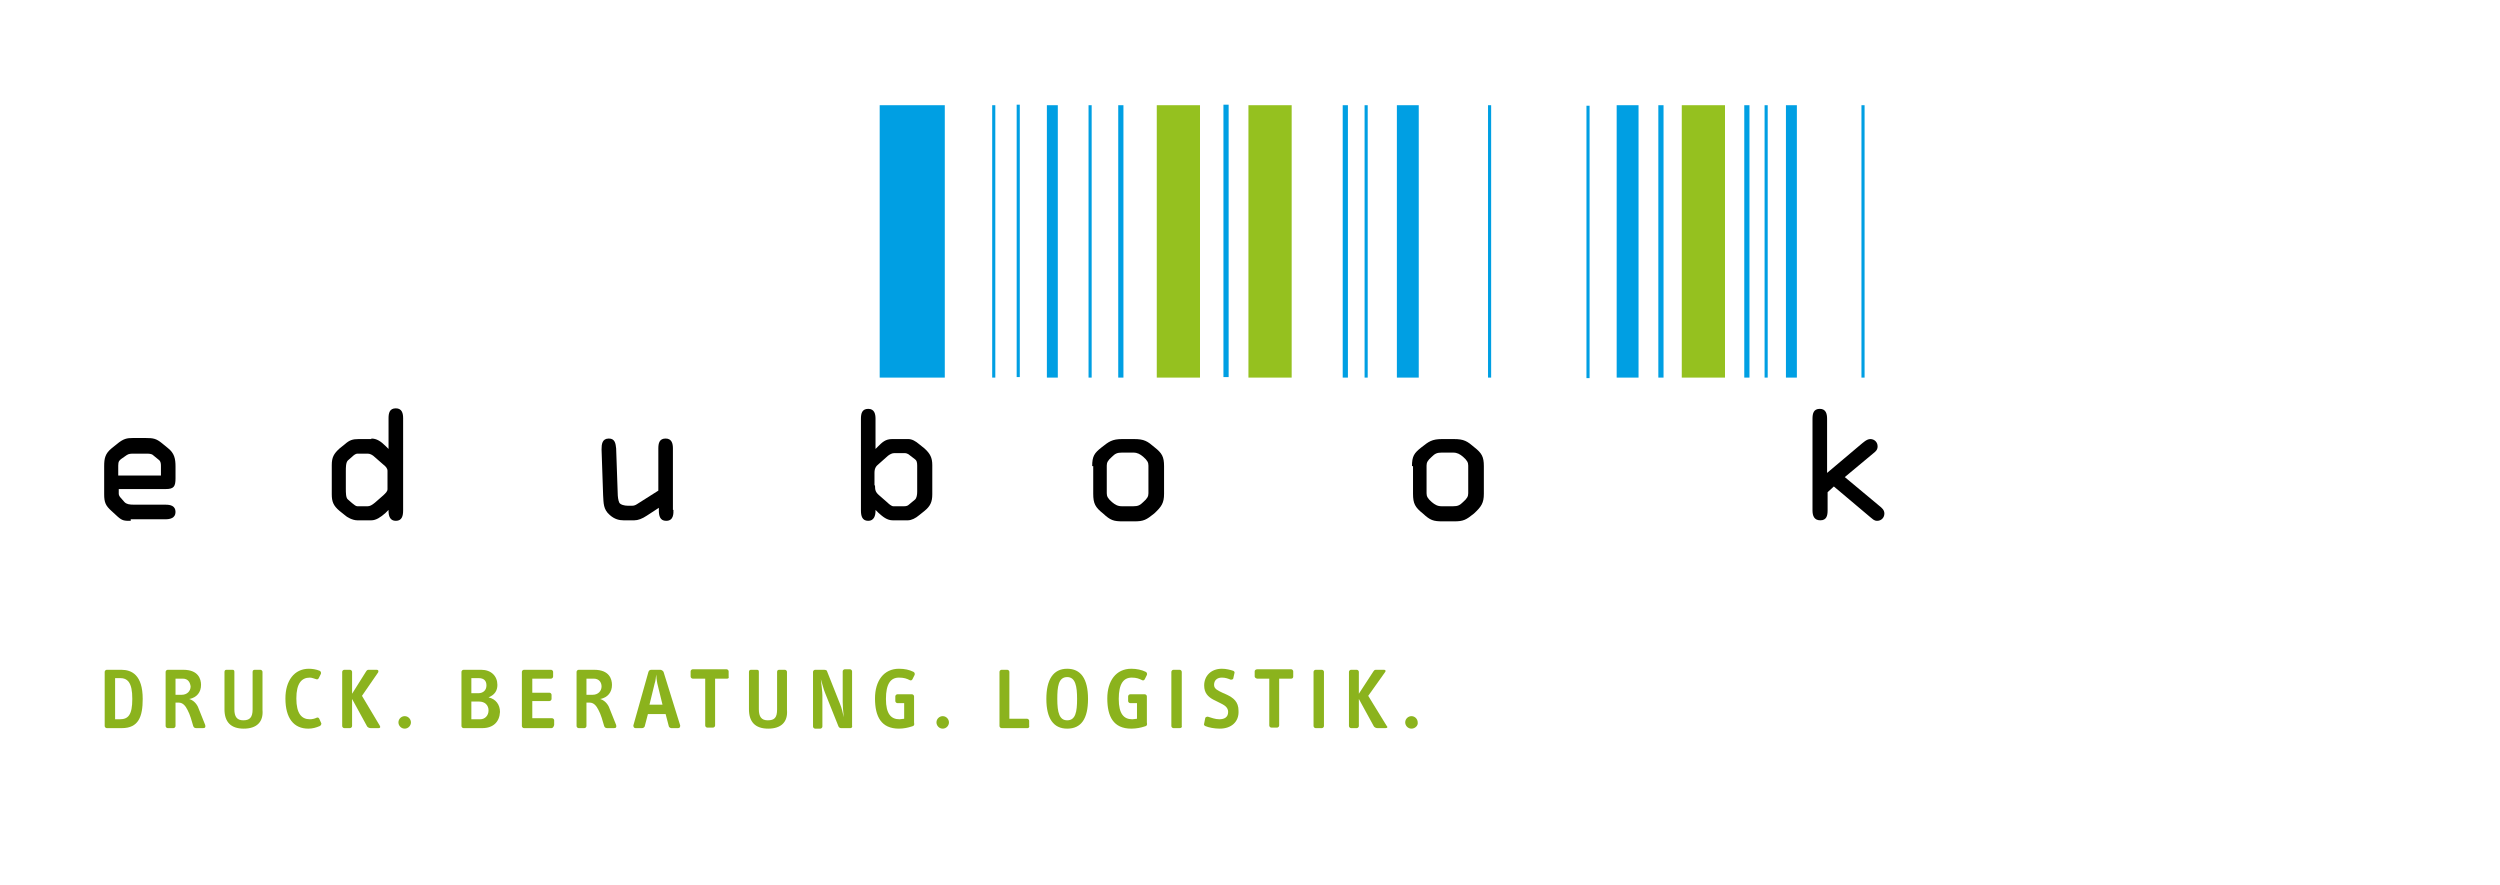 <?xml version="1.0" encoding="utf-8"?>
<!-- Generator: Adobe Illustrator 24.0.1, SVG Export Plug-In . SVG Version: 6.00 Build 0)  -->
<svg version="1.1" id="Ebene_1" xmlns="http://www.w3.org/2000/svg" xmlns:xlink="http://www.w3.org/1999/xlink" x="0px" y="0px"
	 viewBox="0 0 480 170" style="enable-background:new 0 0 480 170;" xml:space="preserve">
<style type="text/css">
	.st0{fill:#8BB31D;}
	.st1{fill:#009FE3;}
	.st2{fill:#95C11F;}
</style>
<g>
	<g>
		<path class="st0" d="M23.4,139.8h-2.9c-0.2,0-0.4-0.2-0.4-0.4V129c0-0.2,0.2-0.4,0.4-0.4h2.8c2,0,4.1,1,4.1,5.6
			C27.4,137.6,26.6,139.8,23.4,139.8z M24.7,130.9c-0.4-0.5-0.9-0.7-1.6-0.7h-1v7.9H23c1.6,0,2.4-0.8,2.4-3.9
			C25.4,132.6,25.2,131.6,24.7,130.9z"/>
		<path class="st0" d="M39,139.8h-1.3c-0.3,0-0.5-0.1-0.6-0.4c-0.3-1-0.6-2.2-1.1-3.1c-0.4-0.8-0.9-1.4-1.7-1.4h-0.6v4.5
			c0,0.2-0.2,0.4-0.4,0.4h-1.1c-0.2,0-0.4-0.2-0.4-0.4V129c0-0.2,0.2-0.4,0.4-0.4h3c2.9,0,3.4,1.8,3.4,2.9c0,1.4-0.8,2.4-2.2,2.7
			c-0.1,0-0.1,0-0.1,0c0.7,0.2,1.3,0.7,1.7,1.5c0.3,0.7,1,2.5,1.4,3.5C39.5,139.6,39.4,139.8,39,139.8z M35.1,130.3h-1.4v3.1h1.2
			c1,0,1.7-0.7,1.7-1.6C36.5,131,36.1,130.3,35.1,130.3z"/>
		<path class="st0" d="M46.8,139.9c-2.5,0-3.7-1.3-3.7-3.7V129c0-0.3,0.2-0.4,0.4-0.4h1.1c0.3,0,0.4,0.1,0.4,0.4v7.2
			c0,1.4,0.5,2.1,1.7,2.1c1.2,0,1.8-0.5,1.8-2.1V129c0-0.3,0.2-0.4,0.4-0.4h1.1c0.2,0,0.4,0.2,0.4,0.4v7.3
			C50.6,138.6,49.3,139.9,46.8,139.9z"/>
		<path class="st0" d="M61.4,139.4c-0.7,0.3-1.4,0.5-2.2,0.5c-2.8,0-4.4-2-4.4-5.8c0-3.4,1.7-5.7,4.5-5.7c0.6,0,1.4,0.1,2.1,0.4
			c0.2,0.1,0.3,0.4,0.2,0.6l-0.4,0.8c-0.1,0.2-0.3,0.3-0.5,0.2c-0.4-0.1-0.8-0.3-1.2-0.3c-1.6,0-2.6,1.1-2.6,4c0,2.9,1,4,2.6,4
			c0.4,0,0.9-0.1,1.3-0.3c0.2-0.1,0.4,0,0.5,0.2l0.4,0.9C61.7,139.1,61.6,139.3,61.4,139.4z"/>
		<path class="st0" d="M72.7,139.8h-1.5c-0.3,0-0.5-0.1-0.7-0.3l-2.9-5.3v5.2c0,0.2-0.2,0.4-0.4,0.4h-1.1c-0.2,0-0.4-0.2-0.4-0.4
			V129c0-0.2,0.2-0.4,0.4-0.4h1.1c0.2,0,0.4,0.2,0.4,0.4v4.2l2.7-4.3c0.2-0.3,0.3-0.3,0.6-0.3h1.4c0.4,0,0.4,0.3,0.3,0.5l-3.1,4.5
			l3.4,5.7C73.1,139.6,73,139.8,72.7,139.8z"/>
		<path class="st0" d="M77.7,139.9c-0.7,0-1.2-0.6-1.2-1.2c0-0.7,0.6-1.2,1.2-1.2c0.7,0,1.2,0.6,1.2,1.2
			C78.9,139.3,78.4,139.9,77.7,139.9z"/>
		<path class="st0" d="M92.6,139.8H89c-0.2,0-0.4-0.2-0.4-0.4V129c0-0.2,0.2-0.4,0.4-0.4h3.4c1.9,0,3.1,1.2,3.1,2.9
			c0,1.1-0.5,1.9-1.7,2.4c1.4,0.3,2.2,1.4,2.2,2.8C95.9,138.6,94.7,139.8,92.6,139.8z M91.9,130.2h-1.4v2.9h1.3c1,0,1.6-0.6,1.6-1.5
			C93.4,130.7,92.9,130.2,91.9,130.2z M92,134.7h-1.5v3.4h1.7c0.9,0,1.6-0.7,1.6-1.7C93.8,135.4,93.1,134.7,92,134.7z"/>
		<path class="st0" d="M105.9,139.8h-5.3c-0.2,0-0.4-0.2-0.4-0.4V129c0-0.2,0.2-0.4,0.4-0.4h5.2c0.2,0,0.4,0.2,0.4,0.4v0.9
			c0,0.2-0.2,0.4-0.4,0.4h-3.6v2.7h3.3c0.2,0,0.4,0.2,0.4,0.4v0.8c0,0.2-0.2,0.4-0.4,0.4h-3.3v3.3h3.8c0.2,0,0.4,0.2,0.4,0.4v0.9
			C106.3,139.6,106.1,139.8,105.9,139.8z"/>
		<path class="st0" d="M117.9,139.8h-1.3c-0.3,0-0.5-0.1-0.6-0.4c-0.3-1-0.6-2.2-1.1-3.1c-0.4-0.8-0.9-1.4-1.7-1.4h-0.6v4.5
			c0,0.2-0.2,0.4-0.4,0.4h-1.1c-0.2,0-0.4-0.2-0.4-0.4V129c0-0.2,0.2-0.4,0.4-0.4h3c2.9,0,3.4,1.8,3.4,2.9c0,1.4-0.8,2.4-2.2,2.7
			c0,0-0.1,0-0.1,0c0.7,0.2,1.3,0.7,1.7,1.5c0.3,0.7,1,2.5,1.4,3.5C118.4,139.6,118.3,139.8,117.9,139.8z M114,130.3h-1.4v3.1h1.2
			c1,0,1.7-0.7,1.7-1.6C115.5,131,115,130.3,114,130.3z"/>
		<path class="st0" d="M130.2,139.8h-1.3c-0.2,0-0.5-0.2-0.5-0.4l-0.6-2.3h-3.4l-0.6,2.3c0,0.2-0.3,0.4-0.5,0.4H122
			c-0.3,0-0.4-0.3-0.4-0.5l2.9-10.3c0.1-0.3,0.3-0.4,0.6-0.4h1.7c0.2,0,0.5,0.2,0.6,0.4l3.2,10.3
			C130.6,139.6,130.5,139.8,130.2,139.8z M126.2,131.2c-0.1-0.5-0.2-1.2-0.2-1.7c-0.1,0.5-0.1,1.2-0.3,1.7l-1,4.1h2.5L126.2,131.2z"
			/>
		<path class="st0" d="M139.6,130.3h-2.3v9c0,0.2-0.2,0.4-0.4,0.4h-1.1c-0.2,0-0.4-0.2-0.4-0.4v-9H133c-0.2,0-0.4-0.2-0.4-0.4v-1
			c0-0.2,0.2-0.4,0.4-0.4h6.5c0.2,0,0.4,0.2,0.4,0.4v1C140,130.2,139.8,130.3,139.6,130.3z"/>
		<path class="st0" d="M147.5,139.9c-2.5,0-3.7-1.3-3.7-3.7V129c0-0.3,0.2-0.4,0.4-0.4h1.1c0.3,0,0.4,0.1,0.4,0.4v7.2
			c0,1.4,0.5,2.1,1.7,2.1c1.3,0,1.8-0.5,1.8-2.1V129c0-0.3,0.2-0.4,0.4-0.4h1.1c0.2,0,0.4,0.2,0.4,0.4v7.3
			C151.3,138.6,150,139.9,147.5,139.9z"/>
		<path class="st0" d="M163.3,139.8h-1.8c-0.2,0-0.4-0.1-0.5-0.3l-2.6-6.5c-0.3-0.7-0.5-1.7-0.8-2.6c0.1,0.9,0.3,2.4,0.3,3.1v6
			c0,0.2-0.2,0.4-0.4,0.4h-1c-0.2,0-0.4-0.2-0.4-0.4V129c0-0.2,0.2-0.4,0.4-0.4h1.7c0.3,0,0.6,0.1,0.6,0.3l2.5,6.3
			c0.3,0.7,0.5,1.6,0.7,2.5c-0.1-1-0.2-2.1-0.2-2.9l0-5.9c0-0.2,0.2-0.4,0.4-0.4h1c0.2,0,0.4,0.2,0.4,0.4v10.4
			C163.7,139.6,163.5,139.8,163.3,139.8z"/>
		<path class="st0" d="M175,139.5c-0.6,0.2-1.5,0.4-2.4,0.4c-3.4,0-4.6-2.3-4.6-5.8c0-3.4,1.7-5.7,4.6-5.7c1.1,0,2,0.2,2.8,0.6
			c0.2,0.1,0.3,0.4,0.2,0.6l-0.4,0.8c-0.1,0.2-0.3,0.3-0.5,0.2c-0.6-0.3-1.1-0.5-2.1-0.5c-1.6,0-2.5,1.2-2.5,4.1
			c0,2.9,1,3.9,2.6,3.9c0.3,0,0.6-0.1,0.9-0.1v-3h-1.3c-0.2,0-0.4-0.2-0.4-0.4v-0.9c0-0.2,0.2-0.4,0.4-0.4h2.8
			c0.2,0,0.4,0.2,0.4,0.4v5C175.6,139.2,175.5,139.4,175,139.5z"/>
		<path class="st0" d="M181,139.9c-0.7,0-1.2-0.6-1.2-1.2c0-0.7,0.6-1.2,1.2-1.2c0.7,0,1.2,0.6,1.2,1.2
			C182.2,139.3,181.7,139.9,181,139.9z"/>
		<path class="st0" d="M197.3,139.8h-5c-0.2,0-0.4-0.2-0.4-0.4V129c0-0.2,0.2-0.4,0.4-0.4h1.1c0.2,0,0.4,0.2,0.4,0.4v9h3.4
			c0.2,0,0.4,0.2,0.4,0.4v0.9C197.7,139.6,197.5,139.8,197.3,139.8z"/>
		<path class="st0" d="M204.9,139.9c-2.6,0-4-1.9-4-5.7c0-3.7,1.3-5.8,4-5.8c2.6,0,4,1.9,4,5.8C208.9,138,207.6,139.9,204.9,139.9z
			 M204.9,130c-1.7,0-1.9,1.9-1.9,4.2c0,2.6,0.4,4.1,1.9,4.1c1.6,0,1.9-1.6,1.9-4.1C206.8,131.8,206.5,130,204.9,130z"/>
		<path class="st0" d="M219.7,139.5c-0.6,0.2-1.5,0.4-2.5,0.4c-3.4,0-4.6-2.3-4.6-5.8c0-3.4,1.7-5.7,4.6-5.7c1,0,2,0.2,2.8,0.6
			c0.2,0.1,0.3,0.4,0.2,0.6l-0.4,0.8c-0.1,0.2-0.3,0.3-0.5,0.2c-0.6-0.3-1.1-0.5-2-0.5c-1.6,0-2.5,1.2-2.5,4.1c0,2.9,1,3.9,2.6,3.9
			c0.3,0,0.7-0.1,0.9-0.1v-3H217c-0.2,0-0.4-0.2-0.4-0.4v-0.9c0-0.2,0.2-0.4,0.4-0.4h2.8c0.2,0,0.4,0.2,0.4,0.4v5
			C220.3,139.2,220.2,139.4,219.7,139.5z"/>
		<path class="st0" d="M226.5,139.8h-1.2c-0.2,0-0.4-0.2-0.4-0.4V129c0-0.2,0.2-0.4,0.4-0.4h1.2c0.2,0,0.4,0.2,0.4,0.4v10.4
			C227,139.6,226.8,139.8,226.5,139.8z"/>
		<path class="st0" d="M234.2,139.9c-1,0-2.1-0.2-2.8-0.5c-0.2-0.1-0.3-0.3-0.2-0.5l0.2-1c0-0.2,0.3-0.3,0.5-0.3
			c0.7,0.2,1.4,0.5,2.2,0.5c1,0,1.7-0.4,1.7-1.4c0-1.2-1.2-1.5-2.3-2.1l-0.6-0.3c-0.9-0.5-1.7-1.2-1.7-2.7c0-1.8,1.3-3.2,3.4-3.2
			c0.8,0,1.6,0.2,2.2,0.4c0.2,0.1,0.3,0.3,0.2,0.5l-0.2,0.9c0,0.2-0.2,0.3-0.5,0.3c-0.5-0.2-1-0.4-1.7-0.4c-0.9,0-1.5,0.5-1.5,1.4
			c0,0.8,0.8,1.1,1.6,1.5l0.9,0.4c1.2,0.6,2.2,1.3,2.2,3.1C237.9,138.6,236.4,139.9,234.2,139.9z"/>
		<path class="st0" d="M247.9,130.3h-2.3v9c0,0.2-0.2,0.4-0.4,0.4h-1.1c-0.2,0-0.4-0.2-0.4-0.4v-9h-2.3c-0.2,0-0.5-0.2-0.5-0.4v-1
			c0-0.2,0.2-0.4,0.5-0.4h6.5c0.2,0,0.4,0.2,0.4,0.4v1C248.3,130.2,248.1,130.3,247.9,130.3z"/>
		<path class="st0" d="M253.8,139.8h-1.2c-0.2,0-0.4-0.2-0.4-0.4V129c0-0.2,0.2-0.4,0.4-0.4h1.2c0.2,0,0.4,0.2,0.4,0.4v10.4
			C254.2,139.6,254,139.8,253.8,139.8z"/>
		<path class="st0" d="M266,139.8h-1.5c-0.3,0-0.5-0.1-0.7-0.3l-2.9-5.3v5.2c0,0.2-0.2,0.4-0.4,0.4h-1.1c-0.2,0-0.4-0.2-0.4-0.4V129
			c0-0.2,0.2-0.4,0.4-0.4h1.1c0.2,0,0.4,0.2,0.4,0.4v4.2l2.8-4.3c0.2-0.3,0.3-0.3,0.6-0.3h1.4c0.4,0,0.4,0.3,0.2,0.5l-3.2,4.5
			l3.5,5.7C266.5,139.6,266.4,139.8,266,139.8z"/>
		<path class="st0" d="M271,139.9c-0.7,0-1.2-0.6-1.2-1.2c0-0.7,0.6-1.2,1.2-1.2c0.7,0,1.2,0.6,1.2,1.2
			C272.3,139.3,271.7,139.9,271,139.9z"/>
	</g>
	<path d="M25.1,100c-1.2,0-1.6,0-2.5-0.8l-1.2-1.1c-1.1-1-1.4-1.6-1.4-3.2v-5.4c0-1.5,0.2-2.4,1.4-3.4l1-0.8c1.3-1.1,2-1.2,3.1-1.2
		H28c1.4,0,2,0.1,3.1,1l1.1,0.9c1.3,1,1.5,2.1,1.5,3.6v2.2c0,1.6-0.3,2.1-1.9,2.1h-9v0.9c0,0.3,0.2,0.6,0.4,0.8l0.7,0.8
		c0.4,0.4,0.9,0.5,1.9,0.5h6c0.9,0,1.9,0.2,1.9,1.4c0,1.2-1.1,1.4-1.9,1.4H25.1L25.1,100z M22.8,91.3h8.1v-1.7c0-0.5,0-1-0.4-1.3
		l-1.1-0.9c-0.3-0.3-0.9-0.3-1.3-0.3h-2.4c-0.5,0-1,0-1.4,0.3l-1,0.7c-0.4,0.3-0.6,0.5-0.6,1.3V91.3"/>
	<path d="M71.3,84.2c1,0,1.8,0.5,2.8,1.5l0.5,0.5v-5.9c0-1,0.2-1.9,1.4-1.9c1.2,0,1.4,1,1.4,1.9V98c0,1-0.2,2-1.4,2
		c-1.1,0-1.4-0.9-1.4-1.9v-0.2l-0.6,0.6c-0.9,0.8-1.8,1.4-2.7,1.4h-2.7c-0.9,0-2-0.6-2.4-1l-1-0.8c-1.2-1-1.5-1.8-1.5-3.2v-5.6
		c0-1.5,0.4-2.2,1.5-3.2l1-0.8c0.9-0.8,1.5-1,2.7-1H71.3L71.3,84.2z M66.4,93.8c0,0.8,0,1.8,0.4,2.1l0.8,0.7c0.4,0.3,0.7,0.6,1,0.6
		h2c0.4,0,0.8-0.2,1.4-0.7l1.6-1.4c0.4-0.4,0.8-0.7,0.8-1.2v-3.5c0-0.5-0.4-0.9-0.8-1.2l-1.6-1.4c-0.5-0.5-1-0.7-1.4-0.7h-2
		c-0.3,0-0.7,0.3-1,0.6l-0.8,0.7c-0.4,0.4-0.4,1.3-0.4,2.1V93.8"/>
	<path d="M129.3,97.9c0,0.6,0.1,2.1-1.4,2.1c-1.2,0-1.4-1-1.4-2v-0.5l-2.3,1.5c-0.9,0.6-1.7,0.9-2.4,0.9h-2.1c-0.8,0-1.7-0.2-2.6-1
		c-1.3-1.1-1.2-2.3-1.3-3.8l-0.3-8.8c0-1,0.1-2.1,1.4-2.1c1.2,0,1.3,1,1.4,1.9l0.3,8.6c0,0.6,0.1,1.4,0.3,1.8c0.2,0.4,1,0.6,1.6,0.6
		h0.9c0.3,0,0.6-0.1,0.9-0.3l4.1-2.6v-8.1c0-1,0.2-1.9,1.4-1.9c1.2,0,1.4,1,1.4,1.9V97.9"/>
	<path d="M168,86.3l0.5-0.5c0.9-0.9,1.5-1.5,2.8-1.5h3.1c0.7,0,1.4,0.4,2.1,1l1,0.8c1.1,1,1.5,1.8,1.5,3.2v5.6
		c0,1.5-0.4,2.3-1.5,3.2l-1,0.8c-0.7,0.6-1.5,1-2.2,1h-2.9c-1.1,0-1.9-0.7-2.7-1.4l-0.6-0.6v0.2c0,0.9-0.3,1.9-1.4,1.9
		c-1.2,0-1.4-1-1.4-2V80.4c0-1,0.2-1.9,1.4-1.9c1.2,0,1.4,1,1.4,1.9V86.3L168,86.3z M168,93.2c0,0.9,0.1,1.3,0.8,1.9l1.6,1.4
		c0.3,0.3,0.8,0.7,1.1,0.7h2.1c0.4,0,0.7-0.1,0.9-0.3l1.2-1c0.3-0.3,0.4-0.9,0.4-1.5v-5c0-0.6-0.1-1-0.4-1.2l-1.3-1
		c-0.2-0.1-0.4-0.2-0.7-0.2h-2c-0.4,0-0.8,0.2-1.2,0.5l-1.8,1.6c-0.5,0.4-0.8,0.8-0.8,1.7V93.2"/>
	<path d="M209.7,89.5c0-1.9,0.4-2.5,1.8-3.6c1.4-1.1,2-1.6,4-1.6h2.2c2,0,2.6,0.4,4,1.6c1.4,1.1,1.8,1.8,1.8,3.6v5.3
		c0,1.8-0.5,2.5-1.9,3.8c-1.5,1.2-2,1.5-3.8,1.5h-2.2c-1.8,0-2.4-0.2-3.8-1.5c-1.5-1.2-1.9-1.9-1.9-3.8V89.5L209.7,89.5z
		 M212.5,94.7c0,0.6,0.2,1,1,1.7c0.6,0.5,1.1,0.8,1.9,0.8h2.2c0.9,0,1.3-0.2,1.9-0.8c0.8-0.7,1-1.1,1-1.7v-5.3c0-0.6-0.2-1-1-1.7
		c-0.6-0.5-1.1-0.8-1.9-0.8h-2.2c-0.9,0-1.3,0.2-1.9,0.8c-0.8,0.7-1,1.1-1,1.7V94.7"/>
	<path d="M271.1,89.5c0-1.9,0.4-2.5,1.8-3.6c1.4-1.1,2-1.6,4-1.6h2.2c2,0,2.6,0.4,4,1.6c1.4,1.1,1.8,1.8,1.8,3.6v5.3
		c0,1.8-0.5,2.5-1.9,3.8c-1.5,1.2-2,1.5-3.8,1.5h-2.2c-1.8,0-2.4-0.2-3.8-1.5c-1.5-1.2-1.9-1.9-1.9-3.8V89.5L271.1,89.5z
		 M273.9,94.7c0,0.6,0.2,1,1,1.7c0.6,0.5,1.1,0.8,1.9,0.8h2.2c0.9,0,1.3-0.2,1.9-0.8c0.8-0.7,1-1.1,1-1.7v-5.3c0-0.6-0.2-1-1-1.7
		c-0.6-0.5-1.1-0.8-1.9-0.8h-2.2c-0.9,0-1.3,0.2-1.9,0.8c-0.8,0.7-1,1.1-1,1.7V94.7"/>
	<path d="M357.2,85.4c0.5-0.4,1.2-1.1,1.9-1.1c0.8,0,1.4,0.6,1.4,1.4c0,0.7-0.4,1-0.9,1.4l-5.4,4.5l6.6,5.5c0.5,0.4,1,0.8,1,1.5
		c0,0.8-0.6,1.4-1.4,1.4c-0.6,0-0.9-0.4-1.3-0.7l-7-5.9l-1.2,1.1V98c0,1-0.2,1.9-1.4,1.9S348,99,348,98V80.4c0-1,0.2-1.9,1.4-1.9
		s1.4,1,1.4,1.9v10.4L357.2,85.4"/>
	<g>
		<rect x="195.2" y="20.1" class="st1" width="0.6" height="52.3"/>
	</g>
	<g>
		<rect x="222.1" y="20.2" class="st2" width="8.3" height="52.3"/>
	</g>
	<g>
		<rect x="268.2" y="20.2" class="st1" width="4.2" height="52.3"/>
	</g>
	<g>
		<rect x="310.4" y="20.2" class="st1" width="4.2" height="52.3"/>
	</g>
	<g>
		<rect x="322.9" y="20.2" class="st2" width="8.3" height="52.3"/>
	</g>
	<g>
		<rect x="168.9" y="20.2" class="st1" width="12.5" height="52.3"/>
	</g>
	<g>
		<rect x="239.7" y="20.2" class="st2" width="8.3" height="52.3"/>
	</g>
	<g>
		<path class="st1" d="M262.6,72.5h-0.6V20.2h0.6V72.5z M358,72.5h-0.6V20.2h0.6V72.5z M286.3,72.5h-0.6V20.2h0.6V72.5z"/>
	</g>
	<g>
		<rect x="201" y="20.2" class="st1" width="2.1" height="52.3"/>
	</g>
	<g>
		<rect x="342.9" y="20.2" class="st1" width="2.1" height="52.3"/>
	</g>
	<g>
		<rect x="209" y="20.2" class="st1" width="0.6" height="52.3"/>
	</g>
	<g>
		<rect x="257.8" y="20.2" class="st1" width="1" height="52.3"/>
	</g>
	<g>
		<rect x="318.4" y="20.2" class="st1" width="1" height="52.3"/>
	</g>
	<g>
		<rect x="338.8" y="20.2" class="st1" width="0.6" height="52.3"/>
	</g>
	<g>
		<rect x="214.7" y="20.2" class="st1" width="1" height="52.3"/>
	</g>
	<g>
		<rect x="190.5" y="20.2" class="st1" width="0.6" height="52.3"/>
	</g>
	<g>
		<rect x="334.9" y="20.2" class="st1" width="1" height="52.3"/>
	</g>
	<g>
		<rect x="304.6" y="20.3" class="st1" width="0.6" height="52.3"/>
	</g>
	<g>
		<rect x="234.9" y="20.1" class="st1" width="1" height="52.3"/>
	</g>
</g>
</svg>
